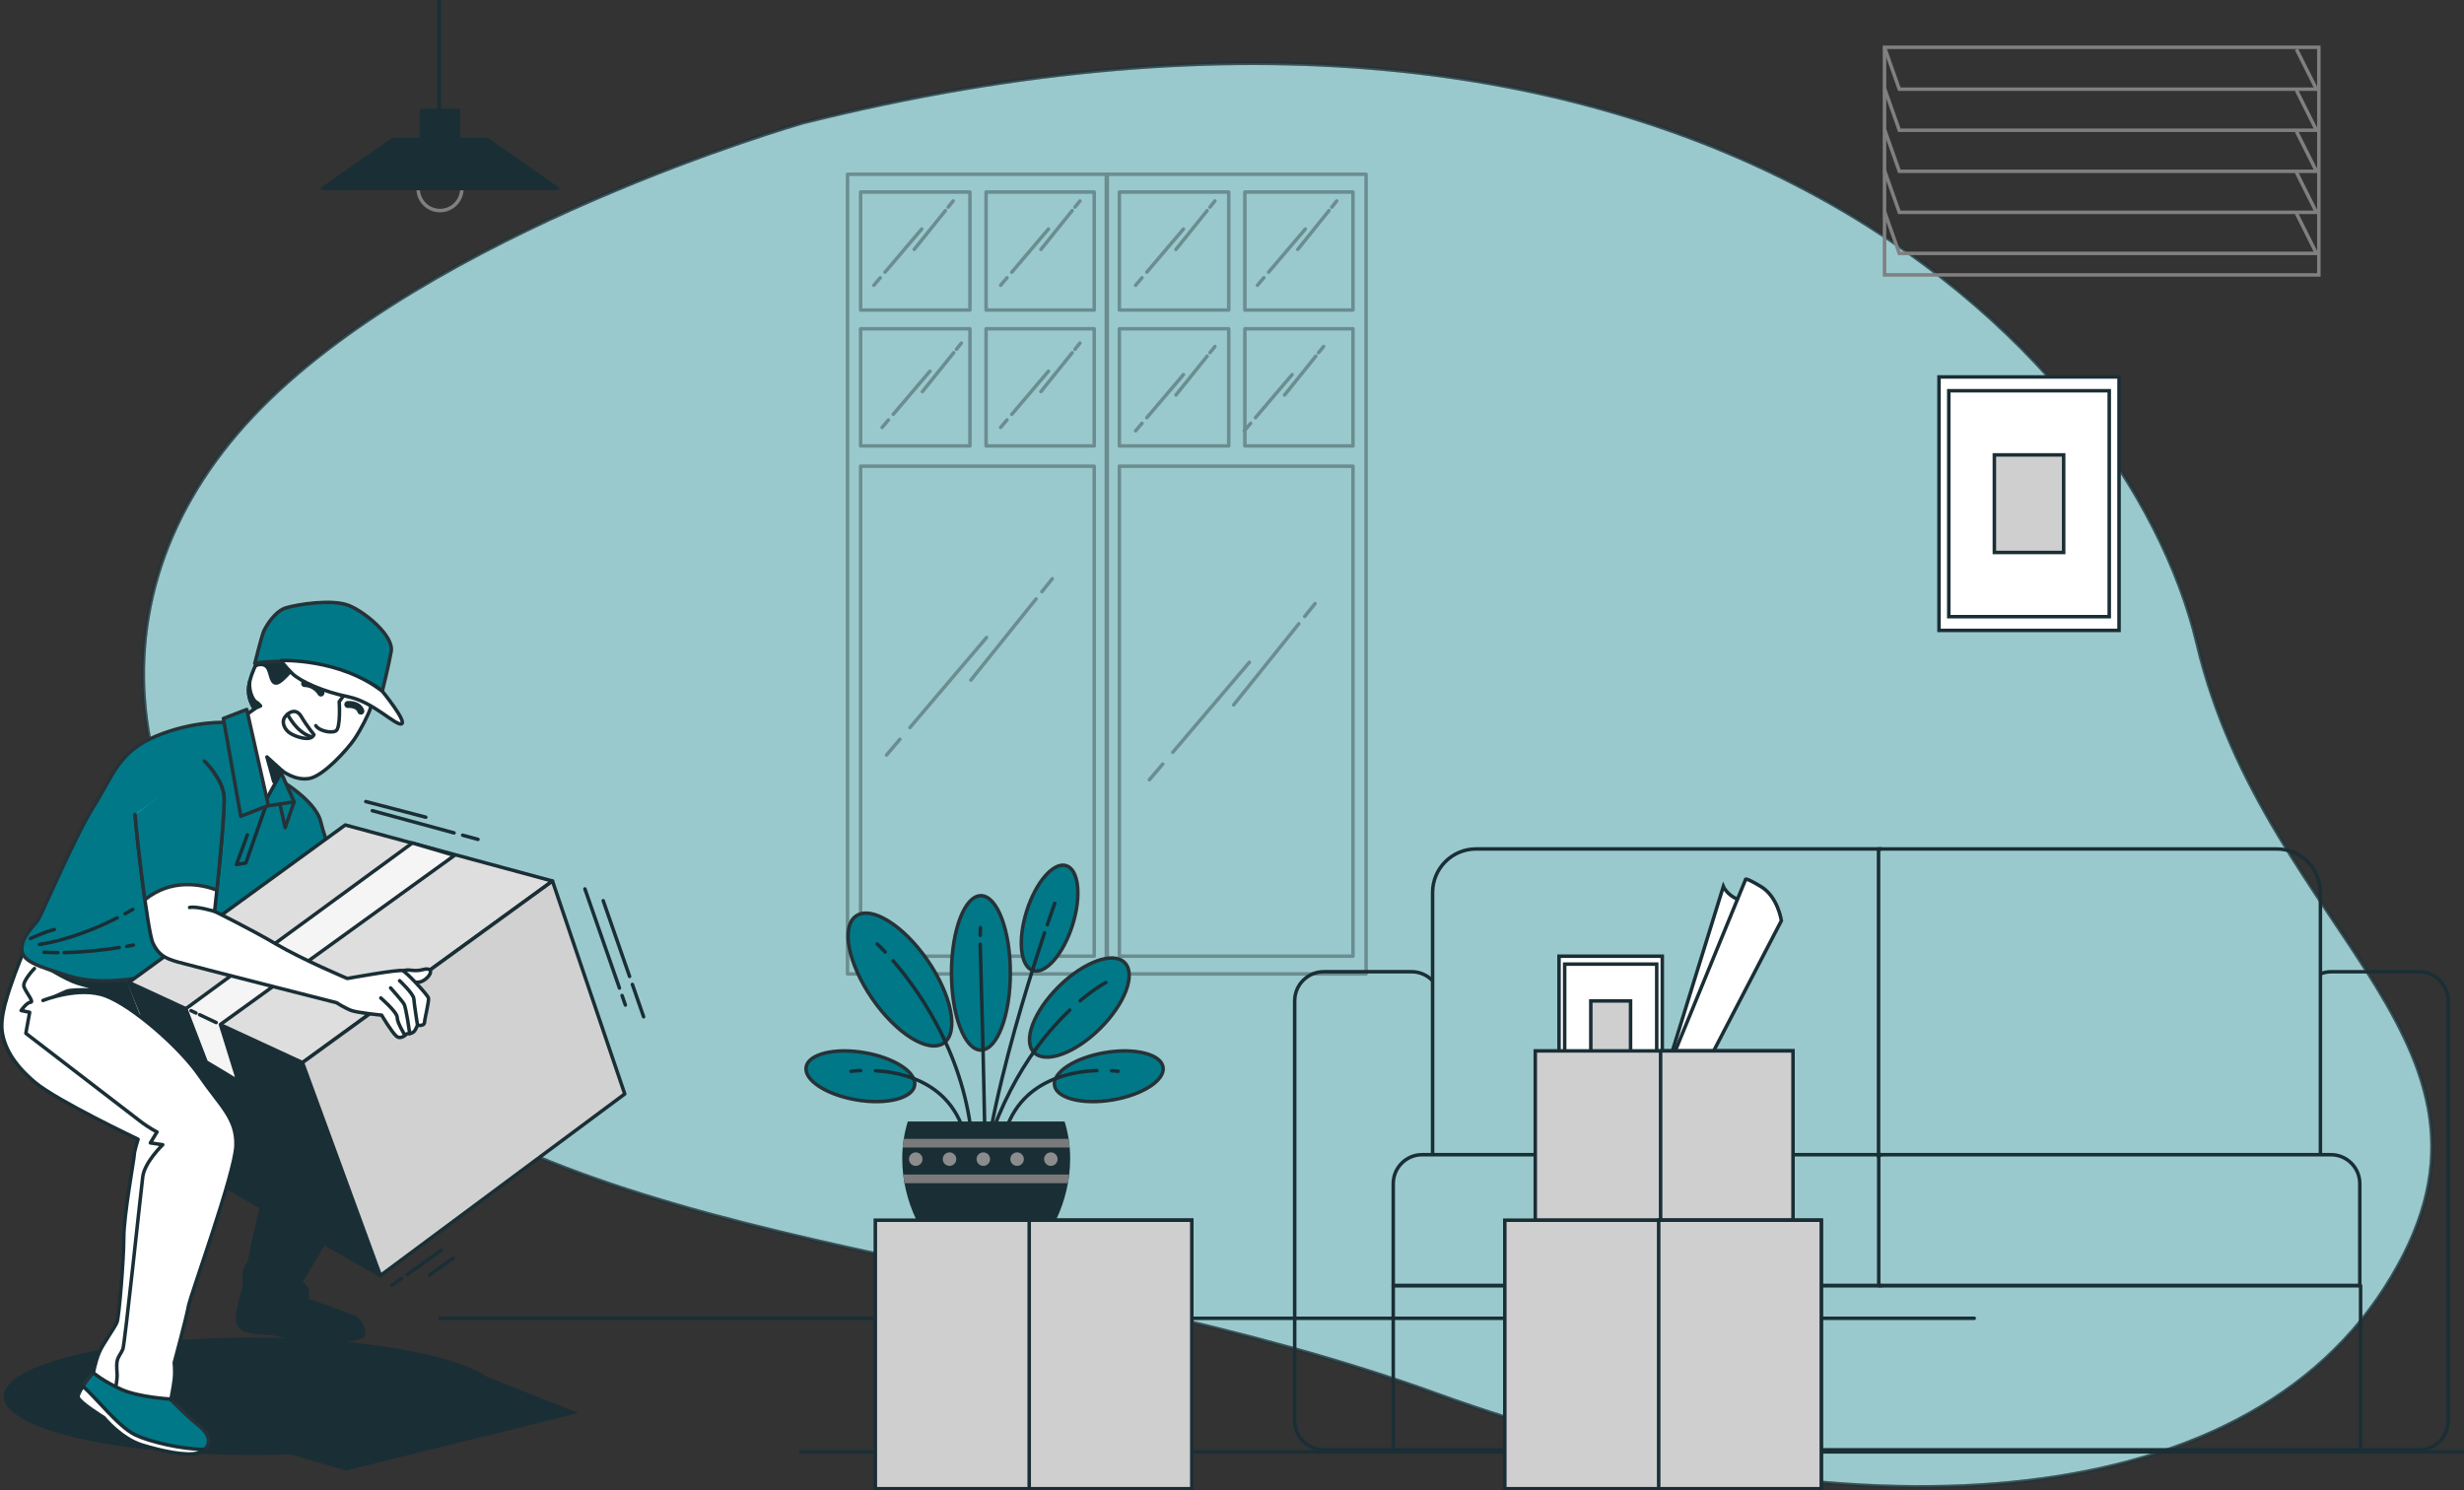<?xml version="1.0" encoding="UTF-8"?><svg id="Layer_1" xmlns="http://www.w3.org/2000/svg" viewBox="0 0 703.45 425.58"><rect x="0" y="0" width="703.45" height="425.58" fill="#333333" stroke="none"/><defs><style>.cls-1,.cls-2,.cls-3,.cls-4,.cls-5,.cls-6,.cls-7,.cls-8,.cls-9,.cls-10,.cls-11,.cls-12{stroke:#1a2e35;}.cls-1,.cls-2,.cls-4,.cls-13,.cls-6,.cls-9,.cls-14{fill:none;}.cls-1,.cls-3,.cls-15,.cls-4,.cls-5,.cls-13,.cls-6,.cls-8,.cls-16,.cls-11,.cls-12,.cls-17{stroke-linecap:round;}.cls-1,.cls-7,.cls-9,.cls-10,.cls-14{stroke-miterlimit:10;}.cls-2,.cls-3,.cls-15,.cls-4,.cls-5,.cls-13,.cls-6,.cls-8,.cls-16,.cls-11,.cls-12,.cls-17{stroke-linejoin:round;}.cls-18{fill:#8c8c8c;}.cls-18,.cls-19,.cls-20{stroke-width:0px;}.cls-3{fill:#dedede;}.cls-15,.cls-16,.cls-17{stroke:#263237;}.cls-15,.cls-17{fill:#99cace;}.cls-4{stroke-width:2px;}.cls-5{fill:#d1d1d1;}.cls-13{stroke:#000;}.cls-19,.cls-8{fill:#1a2e35;}.cls-7{fill:#cfcfcf;}.cls-20{fill:#7a7a7a;}.cls-21{opacity:.3;}.cls-16{fill:#007888;}.cls-10,.cls-11{fill:#fff;}.cls-14{stroke:gray;}.cls-12{fill:#f5f5f5;}.cls-17{opacity:.7;}</style></defs><path class="cls-15" d="m229.13,35.05s-106.83,30.54-157,83.73c-50.17,53.19-39.9,125.54,31.07,182.71,70.97,57.17,197.62,56.91,306.93,96.55,109.31,39.64,226.28,38.94,270.73-30.28,44.45-69.22-33.7-100.14-53.6-184.06-19.9-83.91-145.19-211.94-398.14-148.65Z"/><path class="cls-17" d="m229.13,35.05s-106.83,30.54-157,83.73c-50.17,53.19-39.9,125.54,31.07,182.71,70.97,57.17,197.62,56.91,306.93,96.55,109.31,39.64,226.28,38.94,270.73-30.28,44.45-69.22-33.7-100.14-53.6-184.06-19.9-83.91-145.19-211.94-398.14-148.65Z"/><path class="cls-14" d="m131.86,53.88c0,3.45-2.79,6.24-6.24,6.24s-6.24-2.79-6.24-6.24,2.79-6.24,6.24-6.24,6.24,2.79,6.24,6.24Z"/><polygon class="cls-8" points="159.13 53.83 92.13 53.83 112.13 39.83 139.12 39.83 159.13 53.83"/><rect class="cls-8" x="120.31" y="31.52" width="10.63" height="14"/><line class="cls-6" x1="125.39" y1="32.39" x2="125.39" y2=".5"/><line class="cls-6" x1="563.63" y1="376.42" x2="125.63" y2="376.42"/><rect class="cls-14" x="538.01" y="13.51" width="124" height="65" transform="translate(1200.02 92.01) rotate(180)"/><polyline class="cls-14" points="655.62 14.07 661.33 25.47 542.24 25.47 538.01 13.51"/><polyline class="cls-14" points="655.62 25.79 661.33 37.19 542.24 37.19 538.01 25.22"/><polyline class="cls-14" points="655.62 37.51 661.33 48.91 542.24 48.91 538.01 36.94"/><polyline class="cls-14" points="655.62 49.23 661.33 60.63 542.24 60.63 538.01 48.66"/><polyline class="cls-14" points="655.62 60.94 661.33 72.35 542.24 72.35 538.01 60.38"/><path class="cls-19" d="m72.07,381.93c30.88,0,57.15,4.66,66.92,11.16l26.12,10.36-66.31,16.44-15.8-4.62c-3.56.13-7.22.2-10.93.2-39.21,0-70.99-7.51-70.99-16.77s31.78-16.77,70.99-16.77Z"/><path class="cls-11" d="m7.12,270.84s-2.44,5.7-4.34,11.4c-1.9,5.7-2.6,9.99-1.78,14.33s4.77,9,8.84,9.82c4.07.81,27.14-6.78,33.11-11.4,5.97-4.61,1.9-16.55-2.99-19.27-4.88-2.71-32.84-4.88-32.84-4.88Z"/><path class="cls-8" d="m12.67,275.81s6.08,3.86,9.34,4.89c3.26,1.04,9.2,2.22,9.2,2.22,0,0-10.23-.74-12.31.15-2.08.89-3.86,1.78-3.86,1.78,0,0,14.83-.44,18.09,1.78,3.26,2.22,7.27,5.64,7.27,5.64l-4.6-11.86.74-1.33s-14.24.15-23.88-3.26Z"/><path class="cls-16" d="m78.64,221.91s11.36,6.24,12.92,12.7c1.56,6.46,4.01,10.47,4.01,10.47l-54.81,33.87s-11.81,2.67-20.94-.22c-9.14-2.9-13.81-4.23-13.59-8.02.22-3.79,3.79-6.46,4.9-8.47,1.11-2.01,10.47-23.84,15.82-32.31,5.35-8.47,6.91-15.37,17.83-19.83,10.92-4.46,20.05-3.79,20.05-3.79l13.81,15.6Z"/><path class="cls-6" d="m16.53,272.01c-1.33,0-2.66-.04-3.98-.12"/><path class="cls-6" d="m34.04,270.56c-3.72.58-9.58,1.33-15.73,1.44"/><path class="cls-6" d="m38.08,269.85s-.68.14-1.88.35"/><path class="cls-6" d="m33.46,262.08c-4.98,2.52-13.52,6.28-22.21,7.59"/><path class="cls-6" d="m37.9,259.67s-.8.48-2.2,1.24"/><path class="cls-6" d="m8.66,268s3.89-1.85,6.85-2.59"/><polyline class="cls-6" points="76.19 229.26 70.18 246.41 67.5 246.86 70.62 238.39"/><polygon class="cls-16" points="83.98 228.96 81.41 236.33 79.7 228.62 83.98 228.96"/><polygon class="cls-16" points="79.45 218.79 83.98 228.96 74.9 230.33 79.45 218.79"/><path class="cls-11" d="m108.99,196.59s-2.91,4.28-3.25,5.65-2.74,6.17-4.63,8.91c-1.88,2.74-8.74,10.45-12.85,11.14-4.11.69-7.71-2.23-7.71-2.23l-5.65,10.28-6.51-24.84,4.28-3.08s-1.71-2.23-1.71-5.31,1.88-6.85,1.88-6.85c0,0,2.4-4.28,6.34-6.34,3.94-2.06,19.02.86,24.15,2.57,5.14,1.71,6.34,6.34,5.65,10.11Z"/><polygon class="cls-8" points="80.56 220.06 76.21 216.13 78.16 223.17 80.56 220.06"/><path class="cls-6" d="m98.72,197.79l-1.88,2.57s.51,7.71-1.03,8.39c-1.54.69-4.8-.17-5.65-1.54"/><path class="cls-6" d="m89.64,209.78s-2.23-2.74-3.6-5.14c-1.37-2.4-3.43-1.54-4.63,0-1.2,1.54-.17,3.77,1.54,4.8,1.71,1.03,5.82,2.4,6.68.34Z"/><path class="cls-6" d="m82.1,203.95s2.4,4.97,6.51,6.34"/><path class="cls-4" d="m91.62,197.88s-1.38-2.61-4.65-2.7"/><path class="cls-4" d="m99.3,201.16s2.98-.29,3.72,1.89"/><path class="cls-6" d="m105.04,200.91s.15-2.4-4.84-2.56"/><path class="cls-6" d="m93.4,196.22s-.39-3.51-5.65-4.22"/><path class="cls-8" d="m72.93,190.1c.34-.57,1.74-2.77,3.93-4.61,3.44.2,8.15,1.16,8.15,1.16l.86,1.37s-5.14,7.02-7.02,7.02-1.37-3.94-3.08-4.97c-.82-.49-1.91-.43-2.83.02Z"/><path class="cls-8" d="m70.96,197.1c0-.81.13-1.66.32-2.48-.31,3.07,1.2,5.47,1.73,5.74.69.34,1.37,1.2,1.37,1.2l-1.76.79c-.27-.37-1.67-2.45-1.67-5.25Z"/><path class="cls-16" d="m72.74,189.41s8.39-1.88,21.03,1.41,15.37,6.55,15.37,6.55c0,0,1.76-6.99,2.54-11.38.78-4.39-7.4-11.23-12.11-13.11-4.71-1.88-14.56-.32-17.86.66-3.31.98-5.83,5.4-6.41,6.69s-2.55,9.18-2.55,9.18Z"/><path class="cls-11" d="m109.14,197.37s7.15,8.75,5.48,9.32c-1.67.57-8.1-6.31-15.16-7.73-7.05-1.43-13.67-4.34-16.04-6.67-2.37-2.33-3.17-3.69-3.17-3.69,0,0,16.65-.7,28.89,8.78Z"/><polygon class="cls-16" points="70.45 202.58 76.62 229.99 68.74 233.08 63.77 205.15 70.45 202.58"/><path class="cls-8" d="m94.5,351.44l-8.68,14.65s1.9,1.63,1.9,2.44v2.71s10.86,3.8,13.3,4.88c2.44,1.09,2.99,4.34,2.71,5.16-.27.81-5.7,1.9-10.86,1.9s-14.93-2.44-14.93-2.44c0,0-6.51,0-8.68-1.36-2.17-1.36-1.36-4.61-.81-7.06.54-2.44,1.36-4.88,1.36-4.88,0,0-.27-4.07.27-5.16.54-1.09,1.36-2.17,1.36-3.26s3.8-16.83,3.8-16.83l19.27,9.23Z"/><polygon class="cls-8" points="86.36 303.41 108.61 364.2 59.48 335.99 36.8 280.51 86.36 303.41"/><polygon class="cls-3" points="157.73 251.57 86.36 303.41 36.8 280.51 98.57 235.56 157.73 251.57"/><polygon class="cls-5" points="157.73 251.57 178.36 312.36 108.61 364.2 86.36 303.41 157.73 251.57"/><polygon class="cls-12" points="129.75 244.25 62.93 292.51 67.94 308.66 58.85 303.2 53.04 288.03 117.72 240.71 129.75 244.25"/><line class="cls-6" x1="55.95" y1="289.25" x2="54.53" y2="288.58"/><line class="cls-6" x1="61.71" y1="291.97" x2="56.99" y2="289.74"/><line class="cls-6" x1="177.59" y1="284.25" x2="178.54" y2="286.97"/><line class="cls-6" x1="166.99" y1="253.82" x2="176.85" y2="282.13"/><line class="cls-6" x1="180.54" y1="281.09" x2="183.75" y2="290.32"/><line class="cls-6" x1="172.21" y1="257.18" x2="179.74" y2="278.8"/><line class="cls-6" x1="129.62" y1="237.82" x2="106.29" y2="231.48"/><line class="cls-6" x1="136.46" y1="239.67" x2="132.08" y2="238.48"/><line class="cls-6" x1="121.56" y1="233.34" x2="104.43" y2="228.87"/><line class="cls-6" x1="114.65" y1="365.06" x2="111.88" y2="367.03"/><line class="cls-6" x1="126.03" y1="356.98" x2="116.26" y2="363.92"/><line class="cls-6" x1="129.38" y1="359.21" x2="122.68" y2="364.05"/><path class="cls-11" d="m113.83,277.37s2.07-.41,2.65-.41,2.32.41,4.14-.08c1.82-.5,2.65,0,2.15,1.16-.5,1.16-2.15,2.32-3.15,2.4-.99.08-3.23.08-3.23.08l-2.98-2.65.41-.5Z"/><path class="cls-11" d="m58.59,217.67s4.9,4.68,5.35,9.58-2.67,32.98-2.67,32.98c0,0,10.03,4.9,17.6,9.36,7.58,4.46,20.28,9.8,20.28,9.8,0,0,14.71-2.67,15.82-2.23,1.11.45,7.13,6.91,7.35,7.8.22.89-1.11,6.02-1.11,6.91s-1.15.91-1.15.91l-.85-.02-.61,1.22c-.31.63-.92,1.05-1.62,1.13l-.89.1s-1.56,1.78-2.9.67c-1.34-1.11-4.23-6.02-4.23-6.02,0,0-6.91-.67-8.69-1.34-1.78-.67-4.23-2.23-4.23-2.23,0,0-41.22-10.47-45.23-11.59s-5.57-2.23-7.13-5.35c-1.56-3.12-5.09-34.08-5.09-36.75"/><path class="cls-6" d="m108.72,284.96s4.68,4.01,4.68,5.57,2.17,4.99,2.17,4.99"/><path class="cls-6" d="m111.51,282.09s3.15,3.48,3.81,4.56c.66,1.08,1.64,8.46,1.64,8.46"/><path class="cls-6" d="m114.08,280.02s3.98,3.73,4.06,5.14c.08,1.41,1.06,7.6,1.06,7.6"/><path class="cls-16" d="m58.35,217.29s5.14,5.06,5.59,9.97c.31,3.44-1.13,18.33-2.02,26.88-4.46-1.65-12.95-3.41-20.56,2.76-1.3-9.38-2.58-21.05-2.79-24.28"/><path class="cls-6" d="m61.26,260.23s-5.12-1.56-7.13-1.11"/><path class="cls-16" d="m45.94,396.67s6.24,6.78,10.86,10.43c4.61,3.65,2.71,7.04-.54,7.82-3.26.78-9.77-.52-15.74-2.35-5.97-1.83-10.86-7.82-10.86-7.82,0,0-6.78-4.17-7.33-5.74s5.7-8.86,5.7-8.86c0,0,16.28,6.52,17.91,6.52Z"/><path class="cls-11" d="m22.33,399.02c-.19-.54.44-1.77,1.34-3.15,3.6,2.98,10.05,11.49,14.95,13.84,4.14,1.99,13.33,4.14,19.79,4.14-.57.5-1.31.88-2.15,1.08-3.26.78-9.77-.52-15.74-2.35-5.97-1.83-10.86-7.82-10.86-7.82,0,0-6.78-4.17-7.33-5.74Z"/><path class="cls-11" d="m12.27,285.67s10.31-4.17,17.91-1.3c7.6,2.87,21.17,14.6,26.87,22.94,5.7,8.34,10.58,11.99,10.31,19.81-.27,7.82-13.03,42.76-13.57,45.89-.54,3.13-4.05,16.11-4.05,16.11,0,0,.32,2.36,0,4.95-.25,1.99-.92,5.42-.92,5.42,0,0-9.12-.46-14.28-2.81-5.16-2.35-7.87-4.69-7.87-4.69,0,0,.54-3.13,1.63-5.74,1.09-2.61,4.59-7.24,5.14-8.81.54-1.56,1.9-17.47,1.9-23.99s2.99-22.68,2.99-23.73,1.09-4.43,1.09-4.43c0,0-23.07-10.95-29.31-16.16-6.24-5.21-8.91-10.11-9.52-14.78-.44-3.39,1.01-8.22,1.01-8.22"/><path class="cls-6" d="m9.83,276.54s-3.53,3.65-2.99,5.21c.54,1.56,2.99,4.43,1.9,4.43s-2.71,2.35-2.71,2.35l2.44.52-1.09,6s29.85,22.94,32.57,25.03c2.71,2.09,4.88,3.13,4.88,3.13l-1.9,3.13,3.53.52s-5.16,4.95-5.7,9.13c-.54,4.17-5.14,47.91-5.68,49.22-.54,1.3-1.36,2.09-1.63,3.39s0,3.39,0,4.17-.27,2.61-.27,2.61"/><g class="cls-21"><path class="cls-13" d="m241.96,49.76v228.33h74.17V49.76h-74.17Zm70.43,5.07v33.7h-30.87v-33.7h30.87Zm-35.48,0v33.7h-31.22v-33.7h31.22Zm-31.22,39.05h31.22v33.44h-31.22v-33.44Zm66.7,179.14h-66.7v-139.9h66.7v139.9Zm-30.87-145.7v-33.44h30.87v33.44h-30.87Z"/><path class="cls-13" d="m315.84,49.76v228.33h74.17V49.76h-74.17Zm70.43,5.07v33.7h-30.87v-33.7h30.87Zm-35.48,0v33.7h-31.22v-33.7h31.22Zm-31.22,39.05h31.22v33.44h-31.22v-33.44Zm66.7,179.14h-66.7v-139.9h66.7v139.9Zm-30.87-145.7v-33.44h30.87v33.44h-30.87Z"/><line class="cls-13" x1="295.79" y1="171.02" x2="277.17" y2="194.19"/><line class="cls-13" x1="300.41" y1="165.26" x2="297.45" y2="168.95"/><line class="cls-13" x1="256.92" y1="211.09" x2="253.11" y2="215.57"/><line class="cls-13" x1="281.65" y1="182.03" x2="259.78" y2="207.74"/><line class="cls-13" x1="370.82" y1="178.09" x2="352.2" y2="201.27"/><line class="cls-13" x1="375.44" y1="172.34" x2="372.48" y2="176.02"/><line class="cls-13" x1="331.95" y1="218.17" x2="328.14" y2="222.65"/><line class="cls-13" x1="356.68" y1="189.11" x2="334.81" y2="214.81"/><line class="cls-13" x1="379.42" y1="60.13" x2="370.5" y2="71.22"/><line class="cls-13" x1="381.63" y1="57.38" x2="380.21" y2="59.14"/><line class="cls-13" x1="360.81" y1="79.31" x2="358.99" y2="81.46"/><line class="cls-13" x1="372.65" y1="65.4" x2="362.18" y2="77.71"/><line class="cls-13" x1="344.64" y1="60.13" x2="335.72" y2="71.22"/><line class="cls-13" x1="346.85" y1="57.38" x2="345.43" y2="59.14"/><line class="cls-13" x1="326.03" y1="79.31" x2="324.21" y2="81.46"/><line class="cls-13" x1="337.87" y1="65.4" x2="327.4" y2="77.71"/><line class="cls-13" x1="344.64" y1="101.69" x2="335.72" y2="112.78"/><line class="cls-13" x1="346.85" y1="98.93" x2="345.43" y2="100.7"/><line class="cls-13" x1="326.03" y1="120.87" x2="324.21" y2="123.02"/><line class="cls-13" x1="337.87" y1="106.96" x2="327.4" y2="119.26"/><line class="cls-13" x1="375.66" y1="101.69" x2="366.74" y2="112.78"/><line class="cls-13" x1="377.87" y1="98.93" x2="376.45" y2="100.7"/><line class="cls-13" x1="357.05" y1="120.87" x2="355.23" y2="123.02"/><line class="cls-13" x1="368.89" y1="106.96" x2="358.42" y2="119.26"/><line class="cls-13" x1="306.1" y1="60.13" x2="297.18" y2="71.22"/><line class="cls-13" x1="308.31" y1="57.38" x2="306.89" y2="59.14"/><line class="cls-13" x1="287.49" y1="79.31" x2="285.67" y2="81.46"/><line class="cls-13" x1="299.33" y1="65.4" x2="288.86" y2="77.71"/><line class="cls-13" x1="306.1" y1="100.72" x2="297.18" y2="111.81"/><line class="cls-13" x1="308.31" y1="97.97" x2="306.89" y2="99.73"/><line class="cls-13" x1="287.49" y1="119.9" x2="285.67" y2="122.05"/><line class="cls-13" x1="299.33" y1="105.99" x2="288.86" y2="118.3"/><line class="cls-13" x1="272.26" y1="100.72" x2="263.34" y2="111.81"/><line class="cls-13" x1="274.47" y1="97.97" x2="273.05" y2="99.73"/><line class="cls-13" x1="253.65" y1="119.9" x2="251.83" y2="122.05"/><line class="cls-13" x1="265.49" y1="105.99" x2="255.02" y2="118.3"/><line class="cls-13" x1="269.91" y1="60.13" x2="260.99" y2="71.22"/><line class="cls-13" x1="272.12" y1="57.38" x2="270.7" y2="59.14"/><line class="cls-13" x1="251.3" y1="79.31" x2="249.48" y2="81.46"/><line class="cls-13" x1="263.14" y1="65.4" x2="252.67" y2="77.71"/></g><path class="cls-2" d="m662.46,329.7v-74.85c0-6.88-5.57-12.44-12.44-12.44h-113.71v88.16"/><path class="cls-2" d="m537.26,242.4h-115.84c-6.87,0-12.43,5.57-12.43,12.44v74.85"/><path class="cls-2" d="m673.7,337.97v29.11h-137.34v-37.38h129.07c4.57,0,8.27,3.7,8.27,8.27Z"/><path class="cls-2" d="m537.41,329.7h-131.38c-4.57,0-8.27,3.7-8.27,8.27v29.11h139.65"/><rect class="cls-2" x="397.76" y="367.08" width="276.17" height="46.9"/><path class="cls-2" d="m408.99,280.03c-1.52-1.58-3.66-2.57-6.02-2.57h-25.01c-4.61,0-8.34,3.72-8.34,8.33v119.85c0,4.6,3.74,8.33,8.34,8.33h25.01"/><path class="cls-2" d="m665.59,413.98h25.01c4.6,0,8.33-3.73,8.33-8.33v-119.85c0-4.61-3.73-8.33-8.33-8.33h-25.01c-1.11,0-2.16.22-3.13.61"/><line class="cls-9" x1="228.23" y1="414.56" x2="703.45" y2="414.56"/><rect class="cls-10" x="445.09" y="273.03" width="29.48" height="41.51"/><rect class="cls-10" x="446.7" y="275.29" width="26.28" height="37"/><rect class="cls-7" x="454.16" y="285.8" width="11.35" height="15.98"/><path class="cls-10" d="m503.7,259.96s-4.88-1.95-7.8-3.25-3.9-3.58-3.9-3.58l-17.07,55.12,7.97,2.11,20.81-50.4Z"/><path class="cls-10" d="m474.92,308.25l23.41-57.07s-.49-.98,4.39,1.95c4.88,2.93,5.85,9.76,5.85,9.76l-25.36,48.78-8.29-3.41Z"/><rect class="cls-7" x="438.31" y="300.07" width="73.58" height="48.38"/><rect class="cls-7" x="474.09" y="300.07" width="37.8" height="48.38"/><rect class="cls-7" x="429.61" y="348.41" width="90.35" height="76.67"/><rect class="cls-7" x="473.54" y="348.41" width="46.42" height="76.67"/><ellipse class="cls-16" cx="280.04" cy="277.79" rx="8.4" ry="22.04"/><ellipse class="cls-16" cx="299.63" cy="262.12" rx="15.71" ry="6.84" transform="translate(-40.91 468.32) rotate(-72.37)"/><path class="cls-16" d="m244.49,314.05c-8.55-1.45-14.98-5.64-14.35-9.36.63-3.72,8.08-5.57,16.63-4.12,8.55,1.45,14.98,5.64,14.35,9.36-.63,3.72-8.08,5.57-16.63,4.12Z"/><path class="cls-16" d="m314.06,293.67c-7.14,7.09-15.59,10.16-18.85,6.86-3.27-3.3-.13-11.71,7.02-18.8,7.14-7.09,15.59-10.16,18.85-6.86,3.27,3.3.13,11.71-7.02,18.8Z"/><path class="cls-16" d="m264.83,274.24c6.91,10.02,8.97,20.59,4.6,23.6-4.37,3.01-13.51-2.67-20.42-12.7-6.91-10.02-8.97-20.59-4.6-23.6,4.37-3.01,13.51,2.67,20.42,12.7Z"/><line class="cls-1" x1="280.63" y1="298.73" x2="281.28" y2="329.04"/><line class="cls-1" x1="279.84" y1="269.59" x2="280.63" y2="298.73"/><line class="cls-1" x1="279.9" y1="264.84" x2="279.84" y2="267.07"/><path class="cls-1" d="m269.4,296.41c4.21,8.85,7.64,19.59,8.3,31.8"/><path class="cls-1" d="m254.96,274.32c3.92,4.52,9.68,12.09,14.44,22.09"/><path class="cls-1" d="m250.42,269.52s.87.8,2.3,2.32"/><path class="cls-1" d="m295.73,299.52c-4.9,6.78-9.83,15.65-13.62,27.04"/><path class="cls-1" d="m305.4,288.41c-2.97,2.81-6.31,6.47-9.67,11.11"/><path class="cls-1" d="m315.72,280.54s-3,1.54-7.36,5.22"/><path class="cls-1" d="m295.38,275.05c-4.66,14.65-10.91,36.3-13.82,55.09"/><path class="cls-1" d="m298.21,266.35c-.83,2.47-1.79,5.4-2.84,8.69"/><path class="cls-1" d="m301.12,257.95s-.81,2.24-2.12,6.09"/><path class="cls-1" d="m260.69,307.9c5.82,2.21,11.5,6.46,14.26,14.52"/><path class="cls-1" d="m249.94,305.72c3.13.18,6.97.75,10.74,2.18"/><path class="cls-1" d="m242.98,305.89s1.04-.15,2.74-.21"/><path class="cls-16" d="m317.69,314.05c8.55-1.45,14.98-5.64,14.35-9.36-.63-3.72-8.08-5.57-16.63-4.12-8.55,1.45-14.98,5.64-14.35,9.36.63,3.72,8.08,5.57,16.63,4.12Z"/><path class="cls-1" d="m301.67,307.84c-5.88,2.19-11.65,6.44-14.44,14.59"/><path class="cls-1" d="m313.14,305.68c-3.23.12-7.37.64-11.46,2.16"/><path class="cls-1" d="m319.2,305.89s-.68-.1-1.85-.17"/><path class="cls-19" d="m301.55,348.18c2.51-5.25,3.97-11.31,3.97-17.35,0-3.74-.57-7.31-1.59-10.61h-44.76c-1.02,3.29-1.59,6.87-1.59,10.61,0,6.04,1.47,12.1,3.97,17.35h40Z"/><path class="cls-20" d="m258.02,325.18c-.13.82-.23,1.64-.3,2.48h47.66c-.07-.84-.17-1.66-.3-2.48h-47.06Z"/><path class="cls-20" d="m304.88,337.85c.15-.82.28-1.65.38-2.48h-47.4c.1.83.23,1.66.38,2.48h46.65Z"/><path class="cls-18" d="m263.37,330.97c0,1.07-.86,1.93-1.93,1.93s-1.93-.86-1.93-1.93.86-1.93,1.93-1.93,1.93.86,1.93,1.93Z"/><path class="cls-18" d="m273.01,330.97c0,1.07-.86,1.93-1.93,1.93s-1.93-.86-1.93-1.93.86-1.93,1.93-1.93,1.93.86,1.93,1.93Z"/><path class="cls-18" d="m282.66,330.97c0,1.07-.86,1.93-1.93,1.93s-1.93-.86-1.93-1.93.86-1.93,1.93-1.93,1.93.86,1.93,1.93Z"/><path class="cls-18" d="m292.3,330.97c0,1.07-.86,1.93-1.93,1.93s-1.93-.86-1.93-1.93.86-1.93,1.93-1.93,1.93.86,1.93,1.93Z"/><path class="cls-18" d="m301.94,330.97c0,1.07-.86,1.93-1.93,1.93s-1.93-.86-1.93-1.93.86-1.93,1.93-1.93,1.93.86,1.93,1.93Z"/><rect class="cls-7" x="249.9" y="348.41" width="90.35" height="76.67"/><rect class="cls-7" x="293.83" y="348.41" width="46.42" height="76.67"/><rect class="cls-10" x="553.57" y="107.63" width="51.4" height="72.37"/><rect class="cls-10" x="556.36" y="111.57" width="45.81" height="64.51"/><rect class="cls-7" x="569.37" y="129.89" width="19.79" height="27.86"/></svg>